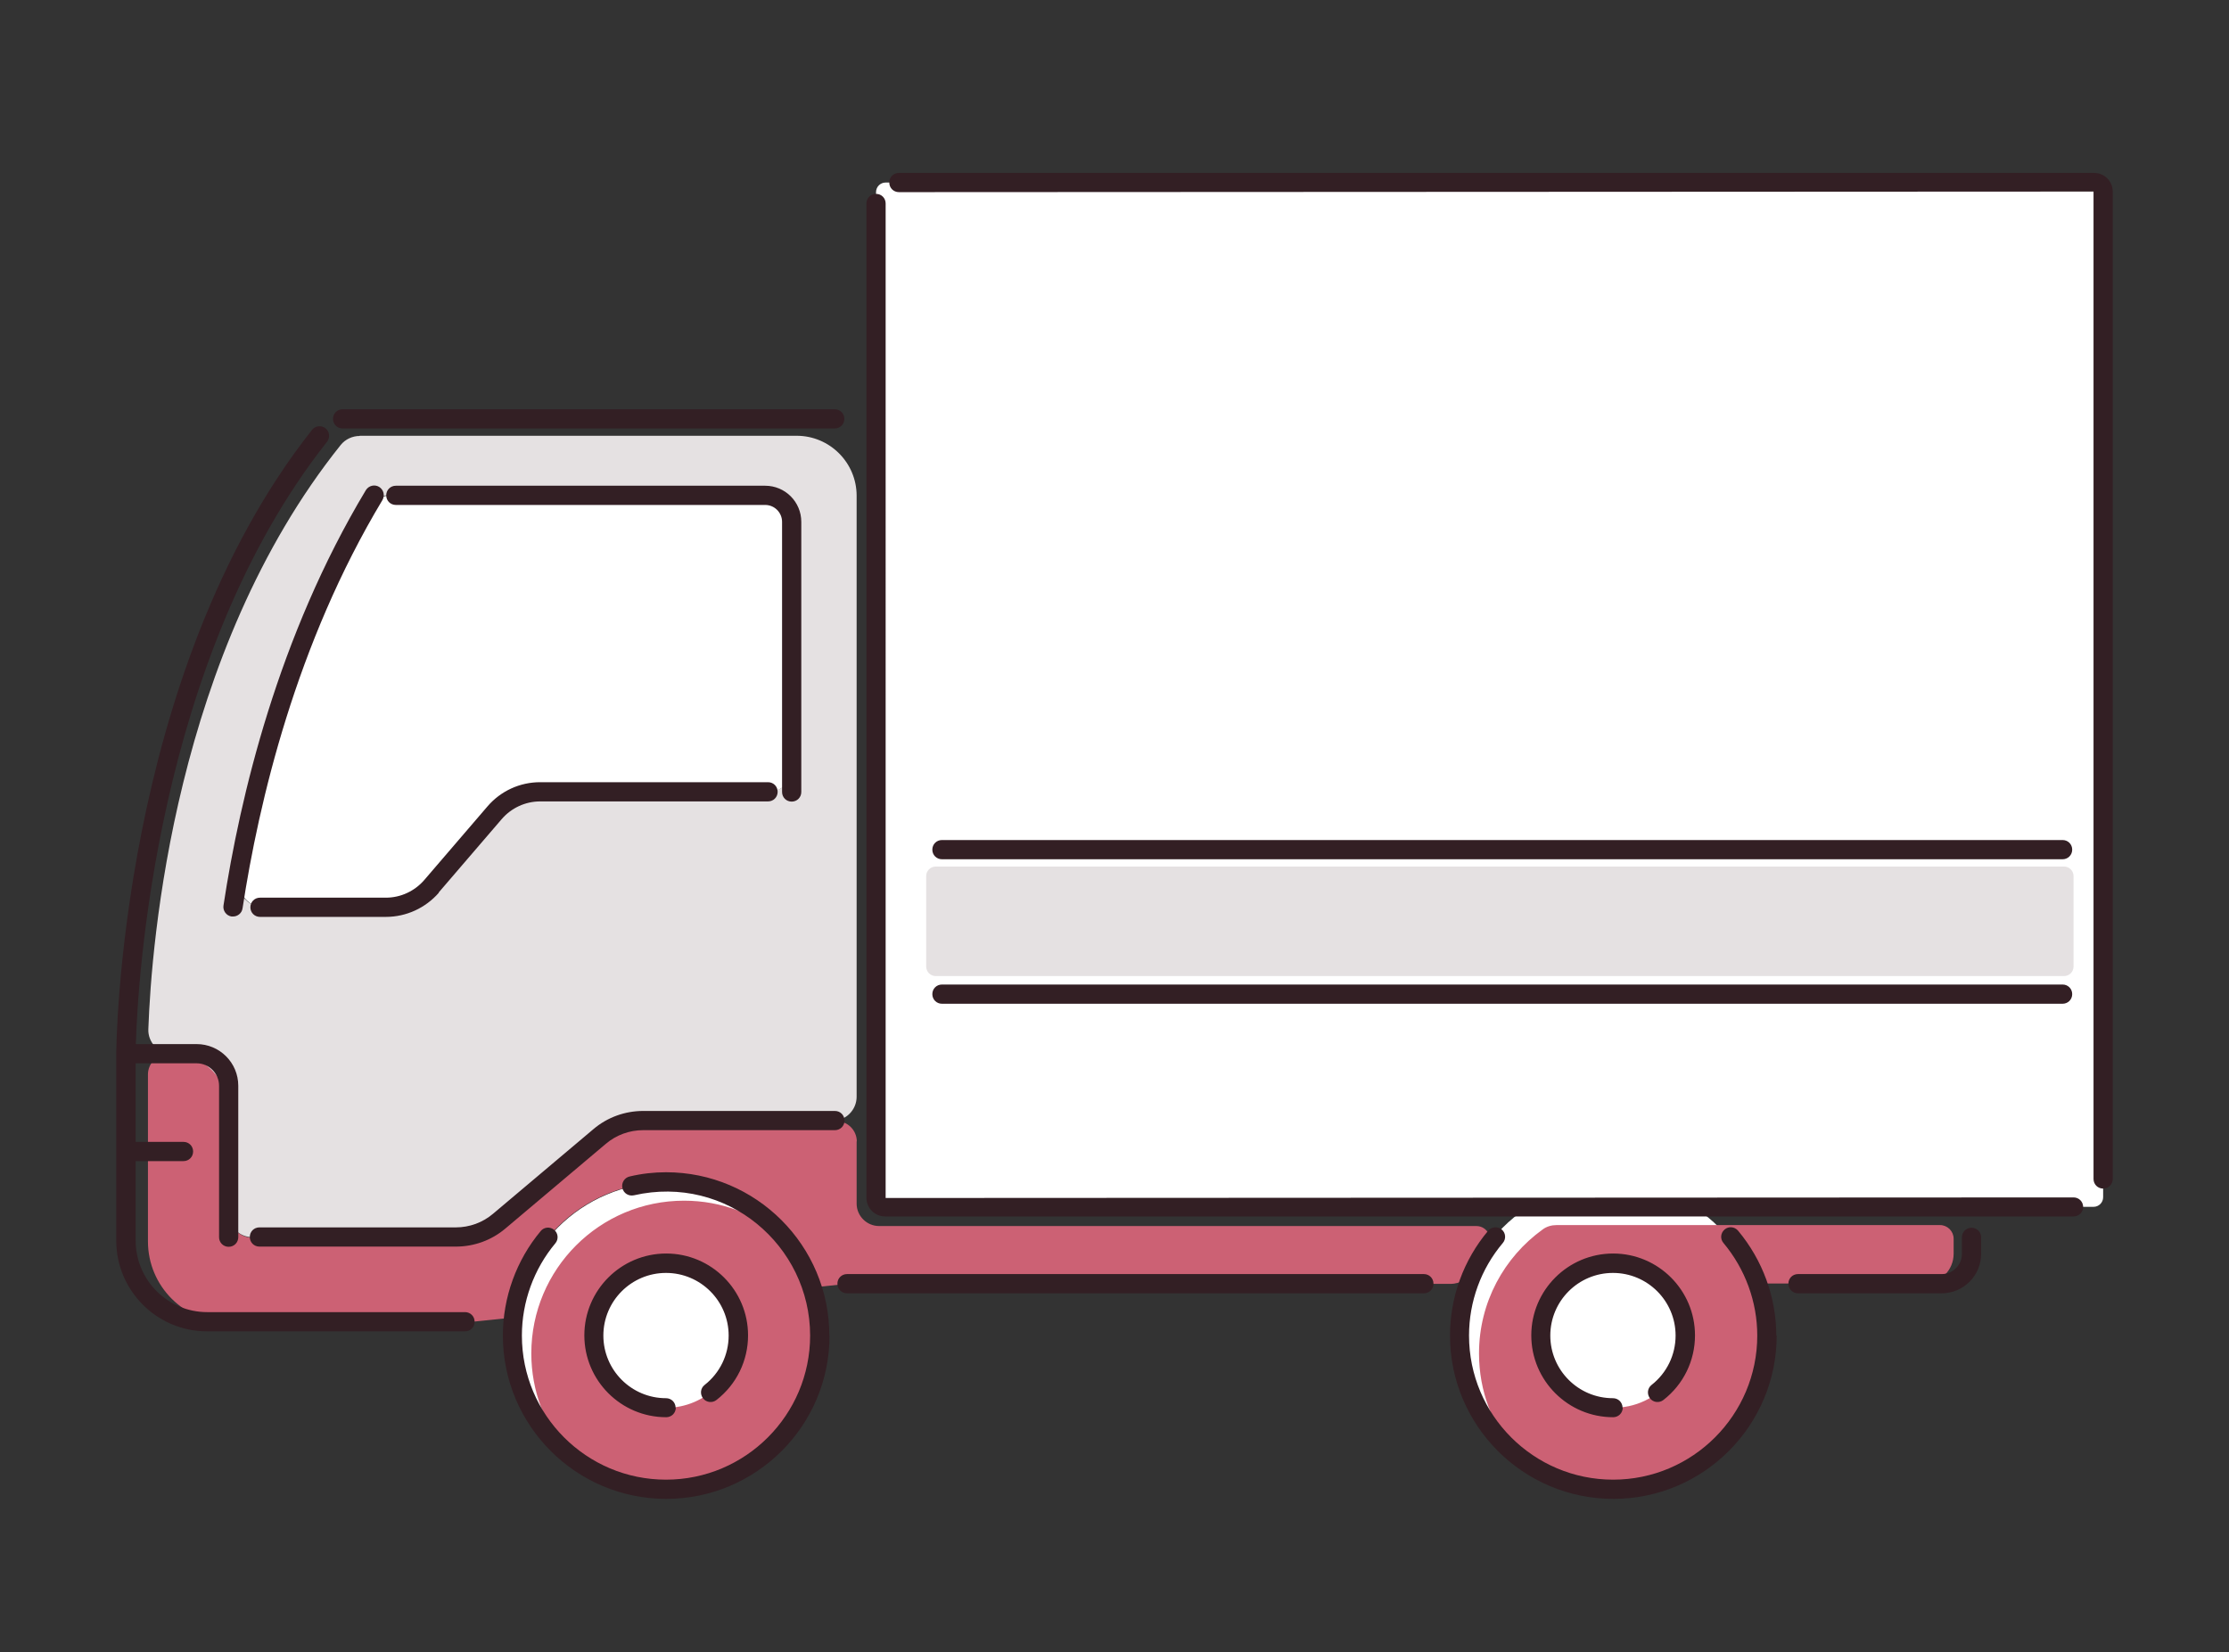 <?xml version="1.0" encoding="UTF-8"?>
<svg id="b" data-name="レイヤー 2" xmlns="http://www.w3.org/2000/svg" viewBox="0 0 116 86">
  <rect x="0" y="0" width="116" height="86" fill="#333333" stroke="none"/>
  <defs>
    <style>
      .d {
        fill: none;
      }

      .e {
        fill: #fff;
      }

      .f {
        fill: #e5e1e2;
      }

      .g {
        fill: #331f24;
      }

      .h {
        fill: #cc6174;
      }
    </style>
  </defs>
  <g id="c" data-name="レイヤー 1">
    <g>
      <rect class="d" width="116" height="86"/>
      <g>
        <circle class="e" cx="34.66" cy="69.5" r="7.95"/>
        <circle class="e" cx="83.84" cy="69.5" r="7.95"/>
        <rect class="e" x="45.59" y="9.5" width="63.86" height="53.31" rx=".5" ry=".5"/>
        <path class="e" d="m13.78,47.22h7.21c.39,0,.76-.17,1.01-.46l4.36-5.07c.25-.29.62-.46,1.01-.46h12.58c.74,0,1.33-.6,1.33-1.33v-12.78c0-.74-.6-1.33-1.33-1.33h-19.63c-.48,0-.92.25-1.16.67-3.83,6.64-5.74,13.76-6.7,19.22-.14.82.49,1.56,1.32,1.56Z"/>
        <path class="h" d="m40.73,64.37c-1.39-1.17-3.17-1.88-5.13-1.88-4.39,0-7.95,3.56-7.95,7.95,0,1.96.71,3.75,1.88,5.13,1.39,1.17,3.17,1.88,5.13,1.88,4.39,0,7.95-3.56,7.95-7.95,0-1.96-.71-3.75-1.88-5.13Zm-6.07,8.9c-2.08,0-3.76-1.69-3.76-3.76s1.69-3.76,3.76-3.76,3.76,1.69,3.76,3.76-1.69,3.76-3.76,3.76Zm42.31-2.82c0,1.96.71,3.75,1.88,5.13,1.63,1.38,3.83,2.12,6.2,1.81,3.38-.44,6.17-3.11,6.76-6.47.26-1.46.11-2.86-.35-4.12h8.66c.86,0,1.55-.69,1.55-1.55v-.78c0-.39-.32-.71-.71-.71h-19.95c-.26,0-.52.07-.73.23-2,1.44-3.31,3.79-3.31,6.45Zm10.73-1.54c.39,2.54-1.77,4.7-4.31,4.31-1.58-.24-2.88-1.54-3.12-3.12-.39-2.54,1.77-4.7,4.31-4.31,1.58.24,2.88,1.54,3.12,3.12Zm-43.12-9.51v3.24c0,.65.53,1.17,1.17,1.17h31.08c.58,0,.91.65.58,1.12-.24.34-.46.71-.65,1.09-.24.49-.74.8-1.28.8h-31.4l-.87.09-.96.1c-1.05-3.18-4.05-5.48-7.59-5.48-4.09,0-7.46,3.07-7.93,7.04l-.96.1-1.56.16h-12.29c-2.33,0-4.22-1.89-4.22-4.22v-8.69c0-.57.46-1.04,1.04-1.04h1.49c.92,0,1.67.75,1.67,1.67v6.61c0,.7.57,1.26,1.26,1.26h10.56c.83,0,1.63-.29,2.26-.83l5.23-4.41c.63-.53,1.43-.83,2.26-.83h10.06c.59,0,1.06.48,1.06,1.06Z"/>
        <path class="f" d="m107.41,50.8h-58.71c-.28,0-.5-.22-.5-.5v-4.7c0-.28.22-.5.5-.5h58.71c.28,0,.5.22.5.5v4.7c0,.28-.22.5-.5.5ZM18.71,22.68h22.75c1.72,0,3.12,1.4,3.12,3.12v31.28c0,.69-.56,1.25-1.25,1.25h-9.41c-1.12,0-2.21.4-3.07,1.12l-4.53,3.82c-.86.72-1.94,1.12-3.07,1.12h-10.11c-.69,0-1.25-.56-1.25-1.25v-5.37c0-1.61-1.31-2.92-2.92-2.92h0c-.71,0-1.28-.59-1.25-1.29.16-4.47,1.34-19.57,10.01-30.4.24-.3.61-.47.99-.47Zm22.57,17.28v-12.94c0-.69-.56-1.25-1.25-1.25h-19.76c-.45,0-.87.24-1.09.62-3.87,6.69-5.79,13.88-6.74,19.35-.13.77.46,1.46,1.24,1.46h7.34c.36,0,.71-.16.95-.44l4.41-5.13c.24-.28.58-.44.95-.44h12.7c.69,0,1.25-.56,1.25-1.25Z"/>
        <path class="g" d="m109.45,61.86c-.28,0-.5-.22-.5-.5V9.97l-62.17.03c-.28,0-.5-.22-.5-.5s.22-.5.5-.5h62.2c.54,0,.97.44.97.97v51.39c0,.28-.22.5-.5.5Zm-1.04.96c0-.28-.22-.5-.5-.5l-61.82.03V10.59c0-.28-.22-.5-.5-.5s-.5.22-.5.5v51.75c0,.54.44.97.97.97h61.85c.28,0,.5-.22.5-.5ZM43.94,21.8c0-.28-.22-.5-.5-.5h-25.61c-.28,0-.5.22-.5.5s.22.5.5.5h25.61c.28,0,.5-.22.5-.5Zm-17.64,42.14l5.23-4.41c.54-.46,1.23-.71,1.94-.71h9.98c.28,0,.5-.22.5-.5s-.22-.5-.5-.5h-9.98c-.94,0-1.86.33-2.58.94l-5.23,4.41c-.54.46-1.23.71-1.94.71h-10.22c-.28,0-.5.22-.5.5s.22.5.5.5h10.22c.95,0,1.86-.33,2.58-.94Zm-3.47-17.49l3.28-3.82c.5-.58,1.23-.92,2-.92h11.86c.28,0,.5-.22.5-.5s-.22-.5-.5-.5h-11.86c-1.06,0-2.06.46-2.75,1.27l-3.28,3.82c-.5.58-1.23.92-2,.92h-6.55c-.28,0-.5.22-.5.5s.22.5.5.5h6.55c1.06,0,2.06-.46,2.76-1.26Zm-10.21.84c.85-5.57,2.79-13.79,7.28-21.26.14-.24.07-.54-.17-.69-.23-.14-.54-.07-.69.17-4.57,7.61-6.55,15.96-7.41,21.62-.04.27.15.53.42.57.03,0,.05,0,.08,0,.24,0,.46-.18.49-.42Zm29.08-6.07v-14.06c0-1.04-.84-1.88-1.88-1.88h-19.22c-.28,0-.5.22-.5.5s.22.5.5.5h19.22c.49,0,.88.4.88.88v14.06c0,.28.22.5.5.5s.5-.22.5-.5Zm1.46,28.29c0-4.69-3.81-8.5-8.5-8.5-.62,0-1.26.07-1.89.22-.27.06-.44.33-.38.6.06.27.32.44.6.38,4.84-1.1,9.17,2.62,9.17,7.3,0,4.13-3.36,7.5-7.5,7.5s-7.5-3.36-7.5-7.5c0-1.75.62-3.46,1.74-4.8.18-.21.15-.53-.06-.7-.21-.18-.53-.15-.7.06-1.27,1.52-1.97,3.46-1.97,5.44,0,4.69,3.81,8.5,8.5,8.5s8.5-3.81,8.5-8.5Zm-8,3.76c0-.28-.22-.5-.5-.5-1.8,0-3.26-1.46-3.26-3.26s1.46-3.26,3.26-3.26,3.26,1.46,3.26,3.26c0,1.01-.46,1.95-1.25,2.57-.22.17-.25.48-.08.7.17.22.49.25.7.08,1.04-.81,1.64-2.04,1.64-3.36,0-2.35-1.91-4.26-4.26-4.26s-4.26,1.91-4.26,4.26,1.91,4.26,4.26,4.26c.28,0,.5-.22.5-.5Zm49.28,0c0-.28-.22-.5-.5-.5-1.8,0-3.26-1.46-3.26-3.26s1.46-3.26,3.26-3.26,3.26,1.46,3.26,3.26c0,1.01-.46,1.95-1.25,2.57-.22.17-.25.48-.08.7.17.22.49.25.7.08,1.04-.81,1.64-2.04,1.64-3.36,0-2.35-1.91-4.26-4.26-4.26s-4.26,1.91-4.26,4.26,1.91,4.26,4.26,4.26c.28,0,.5-.22.5-.5Zm8-3.76c0-1.99-.71-3.93-1.99-5.46-.18-.21-.49-.24-.7-.06-.21.18-.24.49-.06.7,1.13,1.35,1.76,3.06,1.76,4.82,0,4.13-3.36,7.5-7.5,7.5s-7.5-3.36-7.5-7.5c0-1.76.62-3.47,1.76-4.82.18-.21.15-.53-.06-.7s-.53-.15-.7.06c-1.29,1.53-1.99,3.47-1.99,5.46,0,4.69,3.81,8.5,8.5,8.5s8.5-3.81,8.5-8.5Zm10.66-4.25v-.86c0-.28-.22-.5-.5-.5s-.5.22-.5.5v.86c0,.58-.47,1.05-1.05,1.05h-7.48c-.28,0-.5.22-.5.5s.22.5.5.5h7.48c1.13,0,2.05-.92,2.05-2.05Zm-28.5,1.55c0-.28-.22-.5-.5-.5h-30.02c-.28,0-.5.22-.5.5s.22.5.5.5h30.02c.28,0,.5-.22.5-.5Zm33.24-22.59c0-.28-.22-.5-.5-.5h-58.32c-.28,0-.5.22-.5.5s.22.5.5.5h58.32c.28,0,.5-.22.5-.5Zm0,7.52c0-.28-.22-.5-.5-.5h-58.32c-.28,0-.5.22-.5.5s.22.5.5.5h58.32c.28,0,.5-.22.5-.5Zm-83.63,16.55h-13.43c-2.05,0-3.72-1.67-3.72-3.72v-4.14h2.49c.28,0,.5-.22.5-.5s-.22-.5-.5-.5h-2.49v-4.09h3.17c.65,0,1.17.53,1.17,1.17v7.88c0,.28.22.5.5.5s.5-.22.5-.5v-7.88c0-1.2-.97-2.17-2.17-2.17h-3.16c.09-3.1.99-20.01,9.95-31.35.17-.22.13-.53-.08-.7-.22-.17-.53-.13-.7.08C6.17,35.11,6.05,54.65,6.05,54.84v9.73c0,2.6,2.12,4.72,4.72,4.72h13.43c.28,0,.5-.22.5-.5s-.22-.5-.5-.5Z"/>
      </g>
    </g>
  </g>
</svg>